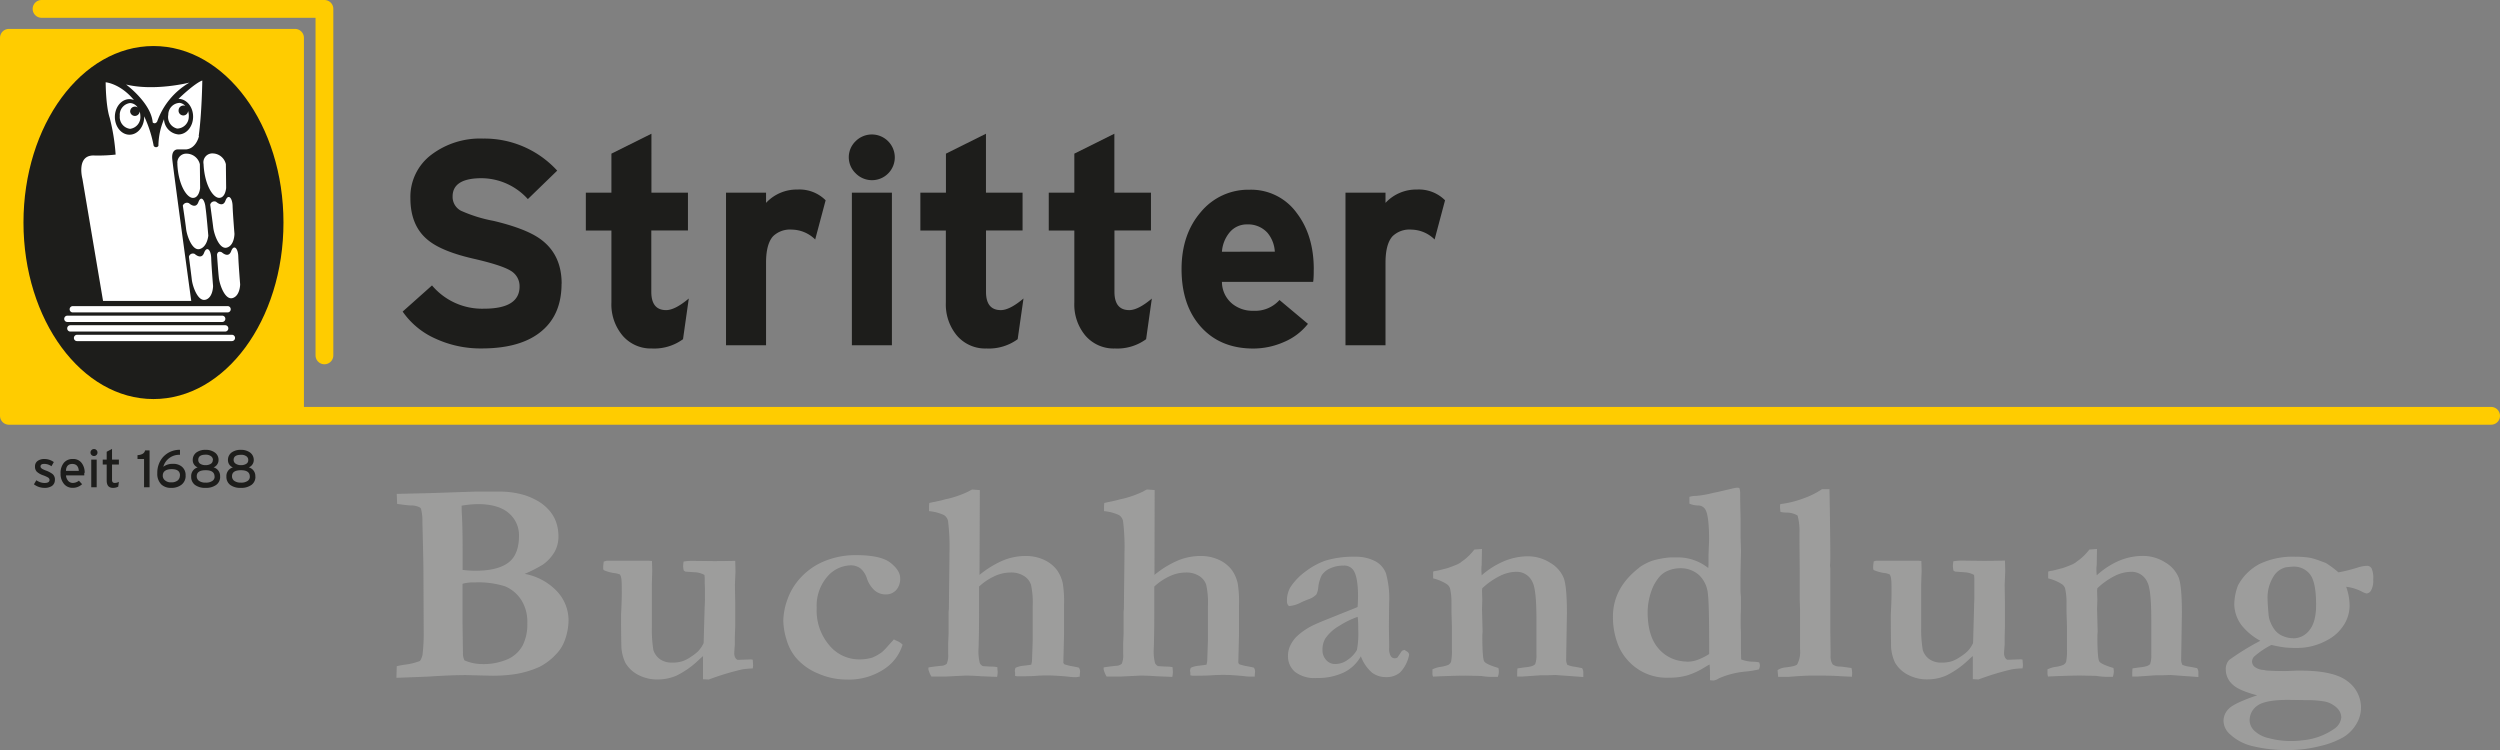 <svg id="Ebene_1" data-name="Ebene 1" xmlns="http://www.w3.org/2000/svg" viewBox="0 0 562.14 168.65"><rect x="0" y="0" width="562.14" height="168.65" fill="#808080" stroke="none"/><defs><style>.cls-1{fill:#fc0;}.cls-2,.cls-4{fill:none;stroke:#fc0;stroke-linecap:round;stroke-linejoin:round;}.cls-2{stroke-width:1.13px;}.cls-3{fill:#1d1d1b;}.cls-4{stroke-width:4px;}.cls-5{fill:#fff;}.cls-6{fill:#9d9d9c;}</style></defs><title>Stritter_logo_footer</title><polygon class="cls-1" points="65.73 92.62 3.42 92.62 3.42 9.23 65.73 9.23 65.73 92.62 65.73 92.62 65.73 92.62"/><polygon class="cls-2" points="65.73 92.62 3.42 92.62 3.42 9.23 65.73 9.23 65.73 92.62 65.73 92.62 65.73 92.62"/><path class="cls-3" d="M-141.66,94.59a1.61,1.61,0,0,1-.71,1.44,2.9,2.9,0,0,1-1.62.4,3.9,3.9,0,0,1-2.38-.8l.55-.92a3.17,3.17,0,0,0,1.82.62c.76,0,1.14-.23,1.14-.69a.7.7,0,0,0-.39-.57,6.6,6.6,0,0,0-1.06-.47,4,4,0,0,1-1.42-.81,1.59,1.59,0,0,1-.4-1.15,1.48,1.48,0,0,1,.58-1.26,2.51,2.51,0,0,1,1.54-.44,3.53,3.53,0,0,1,2.11.69l-.53.94a2.75,2.75,0,0,0-1.61-.53c-.57,0-.85.19-.85.57s.39.6,1.15.9a5.72,5.72,0,0,1,1.56.81,1.6,1.6,0,0,1,.53,1.28Z" transform="translate(154 13.27)"/><path class="cls-3" d="M-135.05,93.06c0,.11,0,.3,0,.56h-4.11a2.09,2.09,0,0,0,.55,1.3,1.4,1.4,0,0,0,1,.4,2.26,2.26,0,0,0,1.35-.5l.72.78a3,3,0,0,1-2.14.82,2.44,2.44,0,0,1-1.9-.84,3.48,3.48,0,0,1-.8-2.39,3.55,3.55,0,0,1,.76-2.42,2.5,2.5,0,0,1,2-.83,2.32,2.32,0,0,1,2,.92,3.52,3.52,0,0,1,.66,2.19Zm-1.23-.45q-.11-1.56-1.47-1.56t-1.42,1.56Z" transform="translate(154 13.27)"/><path class="cls-3" d="M-132.08,88.49a.74.74,0,0,1-.23.55.74.74,0,0,1-.55.23.76.76,0,0,1-.56-.23.75.75,0,0,1-.23-.55.76.76,0,0,1,.23-.56.75.75,0,0,1,.56-.23.73.73,0,0,1,.55.23.75.75,0,0,1,.23.56Zm-.18,7.81h-1.22V90.08h1.22V96.3Z" transform="translate(154 13.27)"/><path class="cls-3" d="M-127.27,95.07l-.14,1.08a2.4,2.4,0,0,1-1.2.28c-.93,0-1.4-.55-1.4-1.65V91.19h-.89V90.08h.89V88.31l1.2-.64v2.41h1.54v1.11h-1.54v3.38a.88.88,0,0,0,.15.59.66.66,0,0,0,.49.16,1.78,1.78,0,0,0,.9-.25Z" transform="translate(154 13.27)"/><path class="cls-3" d="M-120.37,96.3h-1.24V89.94h-1.47v-.86c1-.07,1.57-.43,1.71-1.08h1v8.3Z" transform="translate(154 13.27)"/><path class="cls-3" d="M-112.26,93.67a2.49,2.49,0,0,1-.94,2.06,3.61,3.61,0,0,1-2.31.7,3.09,3.09,0,0,1-2.22-.77,3.36,3.36,0,0,1-.9-2.54,5.35,5.35,0,0,1,1.1-3.39,5,5,0,0,1,4-1.86V89a3.69,3.69,0,0,0-3.75,2.69,3.4,3.4,0,0,1,2.18-.66,2.92,2.92,0,0,1,2,.64,2.4,2.4,0,0,1,.83,2Zm-1.26,0c0-1-.63-1.45-1.88-1.45s-2,.49-2,1.46a1.31,1.31,0,0,0,.49,1.05,2,2,0,0,0,1.41.46,2.23,2.23,0,0,0,1.43-.41,1.35,1.35,0,0,0,.51-1.12Z" transform="translate(154 13.27)"/><path class="cls-3" d="M-104.5,93.88a2.21,2.21,0,0,1-.88,1.88,3.87,3.87,0,0,1-2.4.67,3.79,3.79,0,0,1-2.37-.66,2.23,2.23,0,0,1-.86-1.88,2,2,0,0,1,1.47-2.06,1.74,1.74,0,0,1-.88-.74,1.68,1.68,0,0,1-.24-.86,2.07,2.07,0,0,1,.85-1.78,3.38,3.38,0,0,1,2.06-.57,3.4,3.4,0,0,1,2,.56,2,2,0,0,1,.89,1.76,1.71,1.71,0,0,1-.24.86,1.7,1.7,0,0,1-.88.76,2,2,0,0,1,1.47,2.06Zm-1.26,0q0-1.42-2-1.42t-2,1.36a1.24,1.24,0,0,0,.53,1.05,2.48,2.48,0,0,0,1.48.38,2.49,2.49,0,0,0,1.51-.39,1.13,1.13,0,0,0,.5-1Zm-.36-3.69a1,1,0,0,0-.38-.84,1.89,1.89,0,0,0-1.28-.38q-1.64,0-1.64,1.17A1,1,0,0,0-109,91a2.07,2.07,0,0,0,1.21.32,2.07,2.07,0,0,0,1.22-.32.9.9,0,0,0,.41-.77Z" transform="translate(154 13.27)"/><path class="cls-3" d="M-96.57,93.88a2.22,2.22,0,0,1-.88,1.88,3.87,3.87,0,0,1-2.4.67,3.8,3.8,0,0,1-2.38-.66,2.24,2.24,0,0,1-.86-1.88,2,2,0,0,1,1.47-2.06,1.71,1.71,0,0,1-.88-.74,1.68,1.68,0,0,1-.24-.86,2.07,2.07,0,0,1,.85-1.78,3.38,3.38,0,0,1,2.06-.57,3.41,3.41,0,0,1,2,.56,2.06,2.06,0,0,1,.89,1.76,1.72,1.72,0,0,1-.24.86,1.7,1.7,0,0,1-.88.76,2,2,0,0,1,1.47,2.06Zm-1.26,0c0-.95-.67-1.42-2-1.42s-2,.45-2,1.36a1.24,1.24,0,0,0,.53,1.05,2.48,2.48,0,0,0,1.48.38,2.49,2.49,0,0,0,1.51-.39,1.14,1.14,0,0,0,.49-1Zm-.35-3.69a1,1,0,0,0-.38-.84A1.9,1.9,0,0,0-99.84,89q-1.64,0-1.63,1.17A1,1,0,0,0-101,91a2.06,2.06,0,0,0,1.21.32A2.07,2.07,0,0,0-98.59,91a.91.91,0,0,0,.41-.77Z" transform="translate(154 13.27)"/><path class="cls-4" d="M406.14,80.23H-152v-85h64.34v85m-57-91.5h63.61V66.64" transform="translate(154 13.27)"/><path class="cls-3" d="M-90.26,36.77c0,21.92-13.09,39.69-29.23,39.69s-29.23-17.77-29.23-39.69,13.08-39.69,29.23-39.69,29.23,17.77,29.23,39.69Z" transform="translate(154 13.27)"/><path class="cls-5" d="M-100,50.67s-.36-4.42-.42-6.29-1-2.78-1.61-1.15-2.08.24-2.08.24c-1-.49-1.09.54-1.09.54s.24,3.69.42,5.24,1.39,5,3.08,4.5,1.7-3.09,1.7-3.09Zm-1.28-11.36s-.36-4.42-.42-6.29-1-2.78-1.61-1.15-2.08.24-2.08.24a.94.94,0,0,0-1.34.65s.49,3.58.68,5.14,1.39,5,3.08,4.5,1.69-3.09,1.69-3.09ZM-103.15,29l-.06-5.34a3.1,3.1,0,0,0-2.93-2.43,2,2,0,0,0-2.09,2.37c.2,4.6,2.09,7.62,3.51,7.62s1.57-2.23,1.57-2.23Zm-4.64,4.35c-.17-1.68-1-2.79-1.61-1.15s-2.08.24-2.08.24a1,1,0,0,0-1.41.52s.56,3.71.74,5.26,1.39,5,3.08,4.5,1.91-3,1.91-3-.41-4.93-.64-6.4Zm-6.33-9.74c.2,4.6,2.09,7.62,3.51,7.62S-109,29-109,29l-.06-5.34A3.1,3.1,0,0,0-112,21.28a2,2,0,0,0-2.09,2.37Zm4.8-6.29c.71-5.14.81-12.49.81-12.49-1.71.61-5.14,3.92-5.14,3.92l-.22.21h0c1.82,0,3.29,1.79,3.29,4s-1.47,4-3.29,4a3.57,3.57,0,0,1-3.25-3.43,15.66,15.66,0,0,0-1.26,6,.62.62,0,0,1-1.06,0,28,28,0,0,0-2.14-6.65s0,.09,0,.14c0,2.2-1.48,4-3.3,4s-3.29-1.79-3.29-4,1.47-4,3.29-4a2.72,2.72,0,0,1,1,.21c-3.08-3.73-6.36-4-6.36-4s0,5.23.91,8A45.13,45.13,0,0,1-128,21.49a36.11,36.11,0,0,1-5,.2c-3.88,0-2.47,5.24-2.47,5.24l4.64,27.46h19.83s-4.06-29.69-4.27-31.9,1.17-2.16,1.17-2.16h1.92c2.35-.21,2.92-3,2.92-3Zm-4.52-5.78a1.08,1.08,0,0,1,1.08-1.08,1.09,1.09,0,0,1,.41.08,2,2,0,0,0-1.25-.68,2.66,2.66,0,0,0-2.56,2.69,2.66,2.66,0,0,0,2,3.09A2.67,2.67,0,0,0-111.55,13a3.49,3.49,0,0,0-.16-1.31,1.07,1.07,0,0,1-1.06,1,1.08,1.08,0,0,1-1.08-1.08Zm-10.89.24a1.08,1.08,0,0,1,1.08-1.08,1.07,1.07,0,0,1,.6.2,2.12,2.12,0,0,0-1.7-1,2.66,2.66,0,0,0-2.31,2.9,2.66,2.66,0,0,0,2.31,2.9,2.66,2.66,0,0,0,2.31-2.9,3.55,3.55,0,0,0-.16-1,1.07,1.07,0,0,1-1.06,1,1.08,1.08,0,0,1-1.08-1.08ZM-111.4,5.3s-7.79,2-14.26.43c0,0,5.63,4.13,6,8.54,0,0,.53.51,1-.21A16.48,16.48,0,0,1-111.4,5.3Zm3.62,48.83c1.69-.48,1.69-3.09,1.69-3.09s-.36-4.41-.42-6.29-1-2.78-1.61-1.15-2.08.24-2.08.24a.91.91,0,0,0-1.32.63s.47,3.6.65,5.15,1.39,5,3.08,4.5Zm4.93,1.43h-34.76a.71.71,0,0,0-.73.71.7.7,0,0,0,.73.71h34.76a.71.71,0,0,0,.73-.71.7.7,0,0,0-.73-.71Zm-1.21,2.15h-34.77a.71.71,0,0,0-.73.71.7.7,0,0,0,.73.71h34.77a.71.71,0,0,0,.73-.71.7.7,0,0,0-.73-.71Zm-34.83,2.86a.7.7,0,0,0,.73.71h34.77a.71.71,0,0,0,.73-.71.7.7,0,0,0-.73-.71h-34.77a.71.71,0,0,0-.73.71Zm1.51,2.15a.7.7,0,0,0,.73.71h34.77a.71.71,0,0,0,.73-.71.7.7,0,0,0-.73-.71h-34.77a.71.71,0,0,0-.73.71Z" transform="translate(154 13.27)"/><path class="cls-3" d="M-27.73,50.51q0,6.8-4.31,10.52-4.64,4.05-13.65,4.05a24.21,24.21,0,0,1-10.42-2.22,17.65,17.65,0,0,1-7.35-6.07l6.6-5.88a14.71,14.71,0,0,0,11.69,5.23q8,0,8-5a4,4,0,0,0-2-3.53q-2-1.24-8.23-2.68-7.19-1.63-10.32-4.18-4-3.2-4-9.47a11.84,11.84,0,0,1,4.77-9.8,18.16,18.16,0,0,1,11.57-3.59A22.16,22.16,0,0,1-28.71,25.1l-6.6,6.4a14.14,14.14,0,0,0-10.39-4.7q-6.53,0-6.53,4.12a3.51,3.51,0,0,0,1.89,3.2A32.22,32.22,0,0,0-43,36.4q7.12,1.7,10.39,4,4.9,3.46,4.9,10.12Z" transform="translate(154 13.27)"/><path class="cls-3" d="M.88,53.84-.42,63a11,11,0,0,1-7,2.09A8.36,8.36,0,0,1-14,62.2a10.88,10.88,0,0,1-2.52-7.45V38.56h-5.75V30.06h5.75V21.28l9-4.48V30.06H.69v8.49H-7.55V52.34q0,4.12,3.33,4.12,2,0,5.1-2.61Z" transform="translate(154 13.27)"/><path class="cls-3" d="M31.65,31.76,29.3,40.58a7.6,7.6,0,0,0-5.23-2.22,5.47,5.47,0,0,0-4.25,1.5q-1.57,1.76-1.57,5.94V64.36h-9V30.06h9v2.29a9.4,9.4,0,0,1,7.06-3,8.3,8.3,0,0,1,6.34,2.42Z" transform="translate(154 13.27)"/><path class="cls-3" d="M47.2,22.09a5.13,5.13,0,0,1-8.79,3.62,5,5,0,0,1,0-7.25,5.16,5.16,0,0,1,8.79,3.63Zm-.65,42.27h-9V30.06h9v34.3Z" transform="translate(154 13.27)"/><path class="cls-3" d="M76.14,53.84,74.83,63a11,11,0,0,1-7,2.09,8.37,8.37,0,0,1-6.63-2.87,10.9,10.9,0,0,1-2.52-7.45V38.56H52.95V30.06H58.7V21.28l9-4.48V30.06h8.23v8.49H67.71V52.34q0,4.12,3.33,4.12,2,0,5.1-2.61Z" transform="translate(154 13.27)"/><path class="cls-3" d="M105,53.84,103.71,63a11,11,0,0,1-7,2.09,8.38,8.38,0,0,1-6.63-2.87,10.9,10.9,0,0,1-2.51-7.45V38.56H81.82V30.06h5.75V21.28l9-4.48V30.06h8.23v8.49H96.59V52.34q0,4.12,3.33,4.12,2,0,5.1-2.61Z" transform="translate(154 13.27)"/><path class="cls-3" d="M141.4,47.24c0,1,0,2-.13,2.87H120.76a6.38,6.38,0,0,0,2.42,5,7.23,7.23,0,0,0,4.64,1.5,7.34,7.34,0,0,0,5.88-2.42l6.4,5.36a13.52,13.52,0,0,1-5.39,4.08,17.05,17.05,0,0,1-6.89,1.47q-7.39,0-11.76-4.84t-4.38-13q0-7.84,4.35-12.87a13.84,13.84,0,0,1,10.94-5,12.65,12.65,0,0,1,10.65,5.29q3.79,5,3.79,12.61Zm-8.75-3.92A7.22,7.22,0,0,0,131,39.08a5.86,5.86,0,0,0-4.56-1.89,5,5,0,0,0-3.9,1.73,7.63,7.63,0,0,0-1.78,4.41Z" transform="translate(154 13.27)"/><path class="cls-3" d="M170.93,31.76l-2.35,8.82a7.59,7.59,0,0,0-5.23-2.22,5.46,5.46,0,0,0-4.24,1.5q-1.57,1.76-1.57,5.94V64.36h-9V30.06h9v2.29a9.4,9.4,0,0,1,7.05-3,8.3,8.3,0,0,1,6.34,2.42Z" transform="translate(154 13.27)"/><path class="cls-6" d="M-64.86,139.08l.07-2.55q.76-.19,1.85-.35a14,14,0,0,0,3.38-.83,4.28,4.28,0,0,0,.57-1.41,40.55,40.55,0,0,0,.26-5.26l-.06-13.56q0-2.11-.23-11a10.67,10.67,0,0,0-.32-3,.77.77,0,0,0-.32-.32,4,4,0,0,0-1.92-.41q-.61,0-3.12-.35l-.09-2.26,7.14-.16,10.43-.35,1.24,0c.25,0,.51,0,.76,0l1.69,0h2a19.39,19.39,0,0,1,5.26.73,14.08,14.08,0,0,1,2.62,1.07,10,10,0,0,1,2.82,2.07A8.15,8.15,0,0,1-29,104a9.55,9.55,0,0,1,.57,3.32,7.09,7.09,0,0,1-.86,3.49,9.31,9.31,0,0,1-2.62,2.86,31.42,31.42,0,0,1-4.11,2.1,13.27,13.27,0,0,1,7.34,4,9.54,9.54,0,0,1,2.52,6.42,13.39,13.39,0,0,1-.8,4.4,8.74,8.74,0,0,1-1.95,3.19,13.3,13.3,0,0,1-3.85,2.93,21.8,21.8,0,0,1-5.6,1.63,34,34,0,0,1-5.42.32l-5.42-.13q-3.45,0-8.2.32-1.34.07-7.46.29ZM-50,114.87a20.69,20.69,0,0,0,3,.19q4.79,0,7.24-1.77t2.46-6.11a6.5,6.5,0,0,0-2.33-5.1q-2.33-2-7-2a24.47,24.47,0,0,0-3.57.35c0,.49,0,1.19.06,2.11q.16,2.71.16,7.59l0,2.68c0,.47,0,1.17,0,2.11Zm.38,20.32a10.11,10.11,0,0,0,3.86.86,13.73,13.73,0,0,0,5.93-1.1,7.12,7.12,0,0,0,3.35-3.08,10.45,10.45,0,0,0,1.05-4.95A9.22,9.22,0,0,0-36.57,122a8,8,0,0,0-3.86-3.43,19.88,19.88,0,0,0-6.79-.88A9,9,0,0,0-50,118v3.92l0,4.72.1,7.34a4,4,0,0,0,.32,1.21Z" transform="translate(154 13.27)"/><path class="cls-6" d="M-18.18,113l.58-.19H-8.1l.7.06.06,2.14-.09,3.12,0,1.62,0,4.81v3.28a28.88,28.88,0,0,0,.35,5.07A4,4,0,0,0-5.53,135a4.54,4.54,0,0,0,2.6.72,7.71,7.71,0,0,0,2.33-.29,8.25,8.25,0,0,0,2.06-1.08,10.31,10.31,0,0,0,1.48-1.15,6.67,6.67,0,0,0,1.28-1.88l.22-7.93q.07-1.24.07-2t0-2.09c0-.84-.05-1.31-.05-1.41l0-1.18-.06-.7a4.88,4.88,0,0,0-2.14-.6L.1,115.26A2.11,2.11,0,0,1-.26,115a5.32,5.32,0,0,1-.13-1A8.8,8.8,0,0,1-.29,113a12.45,12.45,0,0,1,1.82-.16l4.93.06q2,0,4.86-.06l.06,2.39-.13,3.06.07,3.82,0,5.48L11.23,130l0,1.66c-.09,1.1-.12,1.73-.12,1.88a2,2,0,0,0,.28,1.18c.19.26.37.38.54.38l2.94-.1.38.06c.06.75.09,1.17.09,1.28a4,4,0,0,1-.09.7,15.85,15.85,0,0,0-2.42.22,58.8,58.8,0,0,0-7.47,2.27l-1.28-.07,0-5.2c-.25.21-.63.54-1.11,1a19.7,19.7,0,0,1-4.82,3.37,10.42,10.42,0,0,1-4.21.88,9.08,9.08,0,0,1-4.53-1.08,7.12,7.12,0,0,1-2.8-2.68,9.59,9.59,0,0,1-.89-3.57c0-.4-.07-2.49-.07-6.24l0-1q.16-3.13.16-4.62c0-1.7,0-2.83-.09-3.41a2.51,2.51,0,0,0-.32-1,4.54,4.54,0,0,0-1.05-.29,9.06,9.06,0,0,1-2.55-.67.45.45,0,0,1-.16-.41,4,4,0,0,1,0-.51c0-.21.07-.56.11-1.05Z" transform="translate(154 13.27)"/><path class="cls-6" d="M47,130.5a6.73,6.73,0,0,0,.77.38,3.55,3.55,0,0,1,1.18.8,10,10,0,0,1-4.18,5.52,14.24,14.24,0,0,1-8.39,2.33A15.94,15.94,0,0,1,30,138.19a13.06,13.06,0,0,1-5-3.54,11.09,11.09,0,0,1-2.16-4.14,15.41,15.41,0,0,1-.71-4.18,14.71,14.71,0,0,1,.89-4.7,14.14,14.14,0,0,1,3-5,15,15,0,0,1,5.31-3.7,18.19,18.19,0,0,1,7.22-1.37q5.52,0,7.69,1.72t2.17,3.45a3.83,3.83,0,0,1-.88,2.66,3.09,3.09,0,0,1-2.41,1,3.82,3.82,0,0,1-2.41-.86,6.27,6.27,0,0,1-1.83-2.9,4.76,4.76,0,0,0-1.47-2.14,3.6,3.6,0,0,0-2.14-.64A7.14,7.14,0,0,0,32,116.42a10,10,0,0,0-2.36,7,12,12,0,0,0,2.89,8.47A8.7,8.7,0,0,0,39.06,135a10.06,10.06,0,0,0,3.1-.41,10.26,10.26,0,0,0,2.17-1.24A11.51,11.51,0,0,0,45.64,132L47,130.5Z" transform="translate(154 13.27)"/><path class="cls-6" d="M54.76,136.82c.34-.08,1.29-.21,2.84-.38a2,2,0,0,0,1.28-.45,4.9,4.9,0,0,0,.32-2.26v-2.27l.1-2.39v-2.62l0-.64,0-1.6.06-.54.13-11.58v-.89a47.11,47.11,0,0,0-.32-7.34,2.08,2.08,0,0,0-.91-1.31,10.19,10.19,0,0,0-3.36-.89V101c0-.32,0-.71.06-1.18l2.69-.57c.53-.15,1-.28,1.53-.38a23.64,23.64,0,0,0,4.51-1.59c.32-.19.62-.35.9-.48l1.73.13L66.25,116a22,22,0,0,1,5.29-3.25,13.26,13.26,0,0,1,5-1,9.6,9.6,0,0,1,4.25.88,7.67,7.67,0,0,1,2.79,2.17,8,8,0,0,1,1.4,3.14,26,26,0,0,1,.28,4.79v2l0,4.5-.16,6.51a.8.8,0,0,0,.28.38,12.21,12.21,0,0,0,1.88.45c.58.11,1,.2,1.34.29a1.78,1.78,0,0,1,.26.76l0,.25a6.34,6.34,0,0,0-.07,1L88,139c-.32,0-.95,0-1.88-.13q-2.68-.25-4.5-.26c-.79,0-1.84,0-3.16.13q-1.4.06-3.57.06a2.08,2.08,0,0,1-.64-.1V138l-.06-.41a2.17,2.17,0,0,1,.16-.7,5.31,5.31,0,0,1,1.71-.46c.65-.07,1.26-.15,1.83-.24l.16-.77.16-4.65v-7.82a18.76,18.76,0,0,0-.38-4.71,3.68,3.68,0,0,0-1.59-2,5.34,5.34,0,0,0-2.94-.78,8.73,8.73,0,0,0-3.91.94,13,13,0,0,0-3.24,2.22v5.58q0,4.59-.08,6.89c0,.91-.05,1.49-.05,1.72a10.63,10.63,0,0,0,.29,3,1.39,1.39,0,0,0,.7.7c.78.06,1.44.1,2,.11a5.56,5.56,0,0,1,1.26.14c0,.52.06.89.06,1.1a5.49,5.49,0,0,1-.13,1.07l-3.55-.14c-1.34-.1-2.55-.15-3.61-.15l-4.48.22-3.13,0a6.07,6.07,0,0,1-.67-1.6v-.42Z" transform="translate(154 13.27)"/><path class="cls-6" d="M94.11,136.82c.34-.08,1.29-.21,2.84-.38a2,2,0,0,0,1.28-.45,4.87,4.87,0,0,0,.32-2.26v-2.27l.1-2.39v-2.62l0-.64,0-1.6.06-.54.13-11.58v-.89a47.57,47.57,0,0,0-.32-7.34,2.08,2.08,0,0,0-.91-1.31,10.2,10.2,0,0,0-3.36-.89V101c0-.32,0-.71.06-1.18L97,99.24c.53-.15,1-.28,1.54-.38A23.72,23.72,0,0,0,103,97.27a9.78,9.78,0,0,1,.9-.48l1.73.13L105.59,116a21.88,21.88,0,0,1,5.29-3.25,13.26,13.26,0,0,1,5-1,9.61,9.61,0,0,1,4.25.88,7.68,7.68,0,0,1,2.78,2.17,8,8,0,0,1,1.4,3.14,25.56,25.56,0,0,1,.29,4.79v2l0,4.5-.16,6.51a.82.82,0,0,0,.29.38,12.21,12.21,0,0,0,1.88.45c.57.11,1,.2,1.34.29a1.78,1.78,0,0,1,.26.76l0,.25a6,6,0,0,0-.07,1l-.73,0c-.32,0-.95,0-1.88-.13-1.79-.17-3.29-.26-4.5-.26q-1.18,0-3.16.13-1.4.06-3.57.06a2.08,2.08,0,0,1-.64-.1V138l-.07-.41a2.29,2.29,0,0,1,.16-.7,5.33,5.33,0,0,1,1.71-.46c.65-.07,1.26-.15,1.83-.24.09-.4.14-.66.16-.77l.16-4.65v-7.82a18.76,18.76,0,0,0-.38-4.71,3.68,3.68,0,0,0-1.59-2,5.35,5.35,0,0,0-2.94-.78,8.73,8.73,0,0,0-3.91.94,12.93,12.93,0,0,0-3.24,2.22v5.58q0,4.59-.08,6.89c0,.91-.05,1.49-.05,1.72a10.65,10.65,0,0,0,.29,3,1.39,1.39,0,0,0,.7.7q1.18.09,2,.11a5.56,5.56,0,0,1,1.26.14c0,.52.06.89.06,1.1a5.49,5.49,0,0,1-.13,1.07l-3.55-.14c-1.34-.1-2.55-.15-3.61-.15l-4.48.22-3.13,0a6,6,0,0,1-.67-1.6v-.42Z" transform="translate(154 13.27)"/><path class="cls-6" d="M161.75,132.83l.73.47a1,1,0,0,1,.36.54l0,.16a7.81,7.81,0,0,1-2,3.91,4.57,4.57,0,0,1-3.09,1.07,5.18,5.18,0,0,1-3.24-1A9,9,0,0,1,152,134.3a8.82,8.82,0,0,1-3.86,3.65,13.69,13.69,0,0,1-6.09,1.23,7.2,7.2,0,0,1-4.88-1.39,4.63,4.63,0,0,1-1.56-3.65,5.44,5.44,0,0,1,.46-2.14,7.31,7.31,0,0,1,1.5-2.15,14.83,14.83,0,0,1,3.33-2.34c.23-.13,1-.49,2.42-1.09l7.94-3.19c.06-.81.1-1.62.1-2.45q0-4.31-1.06-5.87a2.49,2.49,0,0,0-2.23-1,7,7,0,0,0-2.93.6,4.33,4.33,0,0,0-1.94,1.57,7.71,7.71,0,0,0-.77,2.65,4.86,4.86,0,0,1-.41,1.63,4.14,4.14,0,0,1-1.74,1.1q-1.26.49-1.71.72a6.87,6.87,0,0,1-2.74.83,1.36,1.36,0,0,1-.45-1.09,6.08,6.08,0,0,1,.76-3.13,13.59,13.59,0,0,1,3.46-3.59A16.2,16.2,0,0,1,144,112.8a21.75,21.75,0,0,1,6.7-.89,9.51,9.51,0,0,1,4.39.94,5.15,5.15,0,0,1,2.55,2.79,21,21,0,0,1,.72,6.67l-.06,5.26.06,3.86v1a3.29,3.29,0,0,0,.36,1.83,1.08,1.08,0,0,0,.92.49,1,1,0,0,0,.6-.19l1-1.5.58-.22Zm-10.47-7.4a20,20,0,0,0-4.1,2,9.69,9.69,0,0,0-3.17,2.86,4.88,4.88,0,0,0-.64,2.58,3.2,3.2,0,0,0,.83,2.27,2.54,2.54,0,0,0,1.92.89,4.62,4.62,0,0,0,3-1,6.35,6.35,0,0,0,2-2.18,20.38,20.38,0,0,0,.29-4.61c0-.94,0-1.87-.13-2.81Z" transform="translate(154 13.27)"/><path class="cls-6" d="M168.11,137.23a6.53,6.53,0,0,1,1.53-.51,7.87,7.87,0,0,0,2-.48,1.42,1.42,0,0,0,.64-.7,12.63,12.63,0,0,0,.19-2.81v-2.78l0-2.27-.1-3.36v-2a14,14,0,0,0-.32-3.29,1.88,1.88,0,0,0-.8-1,10.36,10.36,0,0,0-3-1.25l0-1.53a5.08,5.08,0,0,1,.75-.18c.22,0,1.08-.24,2.57-.62,1.17-.42,1.92-.72,2.27-.89l.51-.29a10.64,10.64,0,0,1,.86-.64,12.45,12.45,0,0,0,2.3-2.33l1.72-.13-.07,3.6a7.81,7.81,0,0,0-.06.86c0,.17,0,.66.06,1.47A18.38,18.38,0,0,1,184,113a14,14,0,0,1,5.38-1.18,9.34,9.34,0,0,1,5.25,1.49,7.08,7.08,0,0,1,3,3.43q.7,1.95.7,7.86L198.16,135a2.59,2.59,0,0,0,.26,1.21,5.77,5.77,0,0,0,1.75.45l1.56.3a1.7,1.7,0,0,1,.29,1c0,.25,0,.59,0,1l-6.25-.45-1.85.06h-1.47l-4.21.29h-1.09c0-.27,0-.47,0-.61,0-.37,0-.78.06-1.21.3-.07,1-.17,2.23-.32a7.68,7.68,0,0,0,1.05-.22c.42-.17.67-.34.73-.51a5.65,5.65,0,0,0,.26-2.08q0-2.68,0-4.12l0-3.7q0-6.73-.86-8.4a3.87,3.87,0,0,0-3.62-2.39,8.53,8.53,0,0,0-3.69.91A16.5,16.5,0,0,0,179.3,119l-.06.54.06,2-.06,2.14.13,5.1-.06.79q0,5.2.42,5.87c.28.45,1.34.94,3.19,1.49a3.24,3.24,0,0,1-.13,2l-1.66,0a15.55,15.55,0,0,1-2.11-.21l-3.42-.07q-2.55,0-7.38.22a1.69,1.69,0,0,1-.13-.66c0-.17,0-.5,0-1Z" transform="translate(154 13.27)"/><path class="cls-6" d="M214.56,114.36a11.88,11.88,0,0,1,3-1.56,19.74,19.74,0,0,1,4.1-.74h1.79a11,11,0,0,1,6.66,2.39l.06-.77,0-2.13.13-3.41q0-5.39-.83-6.83a1.87,1.87,0,0,0-1.67-.92,5.29,5.29,0,0,1-1.93-.41V98.44a5.79,5.79,0,0,1,1.56-.21,22.31,22.31,0,0,0,3.73-.66l1.09-.22,3.16-.74a7.69,7.69,0,0,1,1.18-.22,3.17,3.17,0,0,1,.51.06,4,4,0,0,1,.19,1l0,.48v.58q0,.89.09,4.75V105l0,.93,0,1.59.1,3.32-.06,1.94c0,.86-.06,2.19-.06,4,0,.3,0,.57,0,.8v1.18c0,.34,0,.6,0,.77a12.67,12.67,0,0,0,.1,1.37v1.75l0,.67c0,.61-.06,1.47-.06,2.55s0,2.11.06,3c0,.36,0,.69,0,1v2.39q0,1.15.06,2.75a7.88,7.88,0,0,0,2.81.51,6.77,6.77,0,0,1,1.24.16,2.61,2.61,0,0,1,.16.7,2.79,2.79,0,0,1-.22.86,21.09,21.09,0,0,1-2.75.47,19.39,19.39,0,0,0-6.22,1.53,3.21,3.21,0,0,1-1.24.51,5.76,5.76,0,0,1-.8-.07c0-.38,0-.63,0-.74a25,25,0,0,0-.09-2.8c-.32.17-.71.4-1.18.68a16.57,16.57,0,0,1-3.89,1.79,14.73,14.73,0,0,1-4,.5,11.79,11.79,0,0,1-6.41-1.53,12.09,12.09,0,0,1-4.89-5.36,17.05,17.05,0,0,1-1.36-6.86q0-6.44,5.93-11Zm9.83,21.09c.45,0,.83.06,1.15.06a6.53,6.53,0,0,0,2.25-.44,13.26,13.26,0,0,0,2.53-1.28c0-.7,0-1.14,0-1.31q0-10.11-.29-12.19A6.6,6.6,0,0,0,228,116a6.16,6.16,0,0,0-4.18-1.5,7,7,0,0,0-2.66.51,5,5,0,0,0-2.06,1.46,9.74,9.74,0,0,0-1.79,3.19,14.64,14.64,0,0,0-.83,4.65q0,5.19,2.2,7.95a8.31,8.31,0,0,0,5.74,3.17Z" transform="translate(154 13.27)"/><path class="cls-6" d="M245.71,137.4a4,4,0,0,1,1.86-.61c1.48-.17,2.32-.39,2.54-.67a6,6,0,0,0,.64-3.38v-9l-.07-2.14v-6.44l-.06-7.36v-1.28a13.11,13.11,0,0,0-.42-3.86,4.65,4.65,0,0,0-2.41-.67,6.24,6.24,0,0,1-1.44-.16,10.72,10.72,0,0,1-.1-1.18,3.3,3.3,0,0,1,.06-.57,22.39,22.39,0,0,0,5.22-1.29,17.5,17.5,0,0,0,4.14-2.06l.88,0,.82,0q.19,11,.19,15.11,0,1.21-.06,1.94V114l.06.61v14.12l.06,4.65v.77a3.25,3.25,0,0,0,.45,1.95,2.5,2.5,0,0,0,1.61.51c.45,0,1.32.15,2.63.32a5.1,5.1,0,0,1,.16,1.08,8.83,8.83,0,0,1-.06.89l-2.52-.12q-2.1-.15-5.29-.14l-1.18,0q-1.82,0-5.26.29h-2.33l-.13-1.49Z" transform="translate(154 13.27)"/><path class="cls-6" d="M267.25,113l.57-.19h9.51l.7.06.06,2.14-.1,3.12,0,1.62,0,4.81v3.28a28,28,0,0,0,.36,5.07A4,4,0,0,0,279.9,135a4.54,4.54,0,0,0,2.6.72,7.7,7.7,0,0,0,2.33-.29,8.19,8.19,0,0,0,2.06-1.08,10.4,10.4,0,0,0,1.49-1.15,6.74,6.74,0,0,0,1.28-1.88l.22-7.93c0-.83.06-1.51.06-2s0-1.25,0-2.09,0-1.31,0-1.41l0-1.18-.06-.7a4.9,4.9,0,0,0-2.14-.6l-2.14-.16a2.15,2.15,0,0,1-.35-.22,5.79,5.79,0,0,1-.13-1,8.46,8.46,0,0,1,.1-1.09,12.43,12.43,0,0,1,1.82-.16l4.93.06q2,0,4.86-.06l.06,2.39-.13,3.06.06,3.82,0,5.48-.06,2.45,0,1.66c-.09,1.1-.13,1.73-.13,1.88a2,2,0,0,0,.29,1.18c.19.26.37.38.54.38l2.93-.1.38.06c.06.75.1,1.17.1,1.28a4,4,0,0,1-.1.7,16,16,0,0,0-2.42.22,59.12,59.12,0,0,0-7.47,2.27l-1.28-.07,0-5.2c-.26.21-.63.54-1.12,1a19.73,19.73,0,0,1-4.82,3.37,10.42,10.42,0,0,1-4.21.88,9.07,9.07,0,0,1-4.53-1.08,7.11,7.11,0,0,1-2.81-2.68,9.62,9.62,0,0,1-.89-3.57c0-.4-.06-2.49-.06-6.24l0-1q.16-3.13.16-4.62c0-1.7,0-2.83-.09-3.41a2.43,2.43,0,0,0-.32-1,4.53,4.53,0,0,0-1-.29,9.09,9.09,0,0,1-2.55-.67.46.46,0,0,1-.16-.41,4,4,0,0,1,0-.51c0-.21.07-.56.11-1.05Z" transform="translate(154 13.27)"/><path class="cls-6" d="M306.41,137.23a6.55,6.55,0,0,1,1.53-.51,7.78,7.78,0,0,0,2-.48,1.42,1.42,0,0,0,.64-.7,12.61,12.61,0,0,0,.19-2.81v-2.78l0-2.27-.1-3.36v-2a14.14,14.14,0,0,0-.32-3.29,1.88,1.88,0,0,0-.8-1,10.37,10.37,0,0,0-3-1.25l0-1.53a5,5,0,0,1,.75-.18c.23,0,1.08-.24,2.57-.62,1.17-.42,1.92-.72,2.26-.89l.51-.29a10.69,10.69,0,0,1,.86-.64,12.44,12.44,0,0,0,2.3-2.33l1.72-.13-.06,3.6a6.71,6.71,0,0,0-.07.86c0,.17,0,.66.07,1.47a18.22,18.22,0,0,1,4.81-3.19,14,14,0,0,1,5.38-1.18,9.34,9.34,0,0,1,5.26,1.49,7.06,7.06,0,0,1,3,3.43q.7,1.95.7,7.86L336.45,135a2.59,2.59,0,0,0,.26,1.21,5.86,5.86,0,0,0,1.76.45l1.56.3a1.68,1.68,0,0,1,.29,1c0,.25,0,.59,0,1l-6.25-.45-1.85.06h-1.47l-4.21.29h-1.09c0-.27,0-.47,0-.61a11.53,11.53,0,0,1,.06-1.21c.3-.07,1-.17,2.23-.32a7.64,7.64,0,0,0,1-.22q.64-.26.74-.51a5.65,5.65,0,0,0,.25-2.08q0-2.68,0-4.12l0-3.7q0-6.73-.86-8.4a3.87,3.87,0,0,0-3.63-2.39,8.56,8.56,0,0,0-3.69.91A16.49,16.49,0,0,0,317.6,119l-.06.54.06,2-.06,2.14.13,5.1-.06.79q0,5.2.42,5.87c.28.45,1.34.94,3.19,1.49a5.31,5.31,0,0,1,.09.8,5,5,0,0,1-.22,1.18l-1.66,0a15.58,15.58,0,0,1-2.11-.21l-3.42-.07q-2.56,0-7.38.22a1.76,1.76,0,0,1-.13-.66c0-.17,0-.5,0-1Z" transform="translate(154 13.27)"/><path class="cls-6" d="M353.66,143.1c-2.87-.73-4.78-1.57-5.74-2.54a4.52,4.52,0,0,1-1.44-3.24,3,3,0,0,1,.77-2.2,58,58,0,0,1,7-4.31,13.52,13.52,0,0,1-4.33-3.63,8.16,8.16,0,0,1-1.53-4.53,12.45,12.45,0,0,1,.83-4.27,11.59,11.59,0,0,1,4.9-4.86,17.4,17.4,0,0,1,8-1.61,20,20,0,0,1,3.41.26,16.59,16.59,0,0,1,2.23.7l1.21.45a20.6,20.6,0,0,1,2.84,2.11,35.66,35.66,0,0,0,4.44-1.12,7.5,7.5,0,0,1,2-.35,1.18,1.18,0,0,1,1,.54,5.26,5.26,0,0,1,.38,2.55,4.52,4.52,0,0,1-.48,2.44,1.3,1.3,0,0,1-1,.69,4.46,4.46,0,0,1-1.12-.45,10.22,10.22,0,0,0-3.48-1.06,12.76,12.76,0,0,1,.77,4.18A8.1,8.1,0,0,1,373,127.3a9.68,9.68,0,0,1-3.71,3.37,13.83,13.83,0,0,1-6.57,1.75,26.62,26.62,0,0,1-2.87-.1,31.14,31.14,0,0,1-3.12-.57,19,19,0,0,0-3.8,2.55,1.62,1.62,0,0,0-.54,1.21,1.54,1.54,0,0,0,.56,1.15,3.53,3.53,0,0,0,1.87.7c.17,0,.4.06.7.13q1.69.13,4.5.13l2.26-.1.93,0q7.62,0,10.68,2.42a7.35,7.35,0,0,1,3,5.93,7.16,7.16,0,0,1-1.07,3.69,8.59,8.59,0,0,1-2.89,2.93,19.4,19.4,0,0,1-5.25,2,29.17,29.17,0,0,1-7.35.89,31.91,31.91,0,0,1-7.61-.83,11.18,11.18,0,0,1-5.28-2.71,4.13,4.13,0,0,1-1.47-3,3.84,3.84,0,0,1,1.23-2.79q1.23-1.23,6.39-3Zm9.79,10.11a14.68,14.68,0,0,0,7.34-2.55,3.52,3.52,0,0,0,1.66-2.58,2.9,2.9,0,0,0-.35-1.37,4,4,0,0,0-1.26-1.32,5.47,5.47,0,0,0-2.06-.91,23,23,0,0,0-4.31-.32l-3.92-.06q-5.17,0-6.94,1.28a4,4,0,0,0-1.77,3.38,3.35,3.35,0,0,0,1,2.22,6.82,6.82,0,0,0,3.32,1.73,18.86,18.86,0,0,0,5,.64c.51,0,1.28,0,2.29-.13Zm-1.82-22.94a4.6,4.6,0,0,0,3.65-1.83q1.51-1.84,1.51-5.69,0-5.11-1.36-6.86a4.55,4.55,0,0,0-3.81-1.75c-.21,0-.78.05-1.69.16a4.52,4.52,0,0,0-2.79,2.17,8.91,8.91,0,0,0-1.26,5c0,.57.07,1.71.22,3.41a5.45,5.45,0,0,0,.48,1.88,6.8,6.8,0,0,0,1.18,1.93,4.64,4.64,0,0,0,1.71,1.12,5.72,5.72,0,0,0,2.15.43Z" transform="translate(154 13.27)"/></svg>